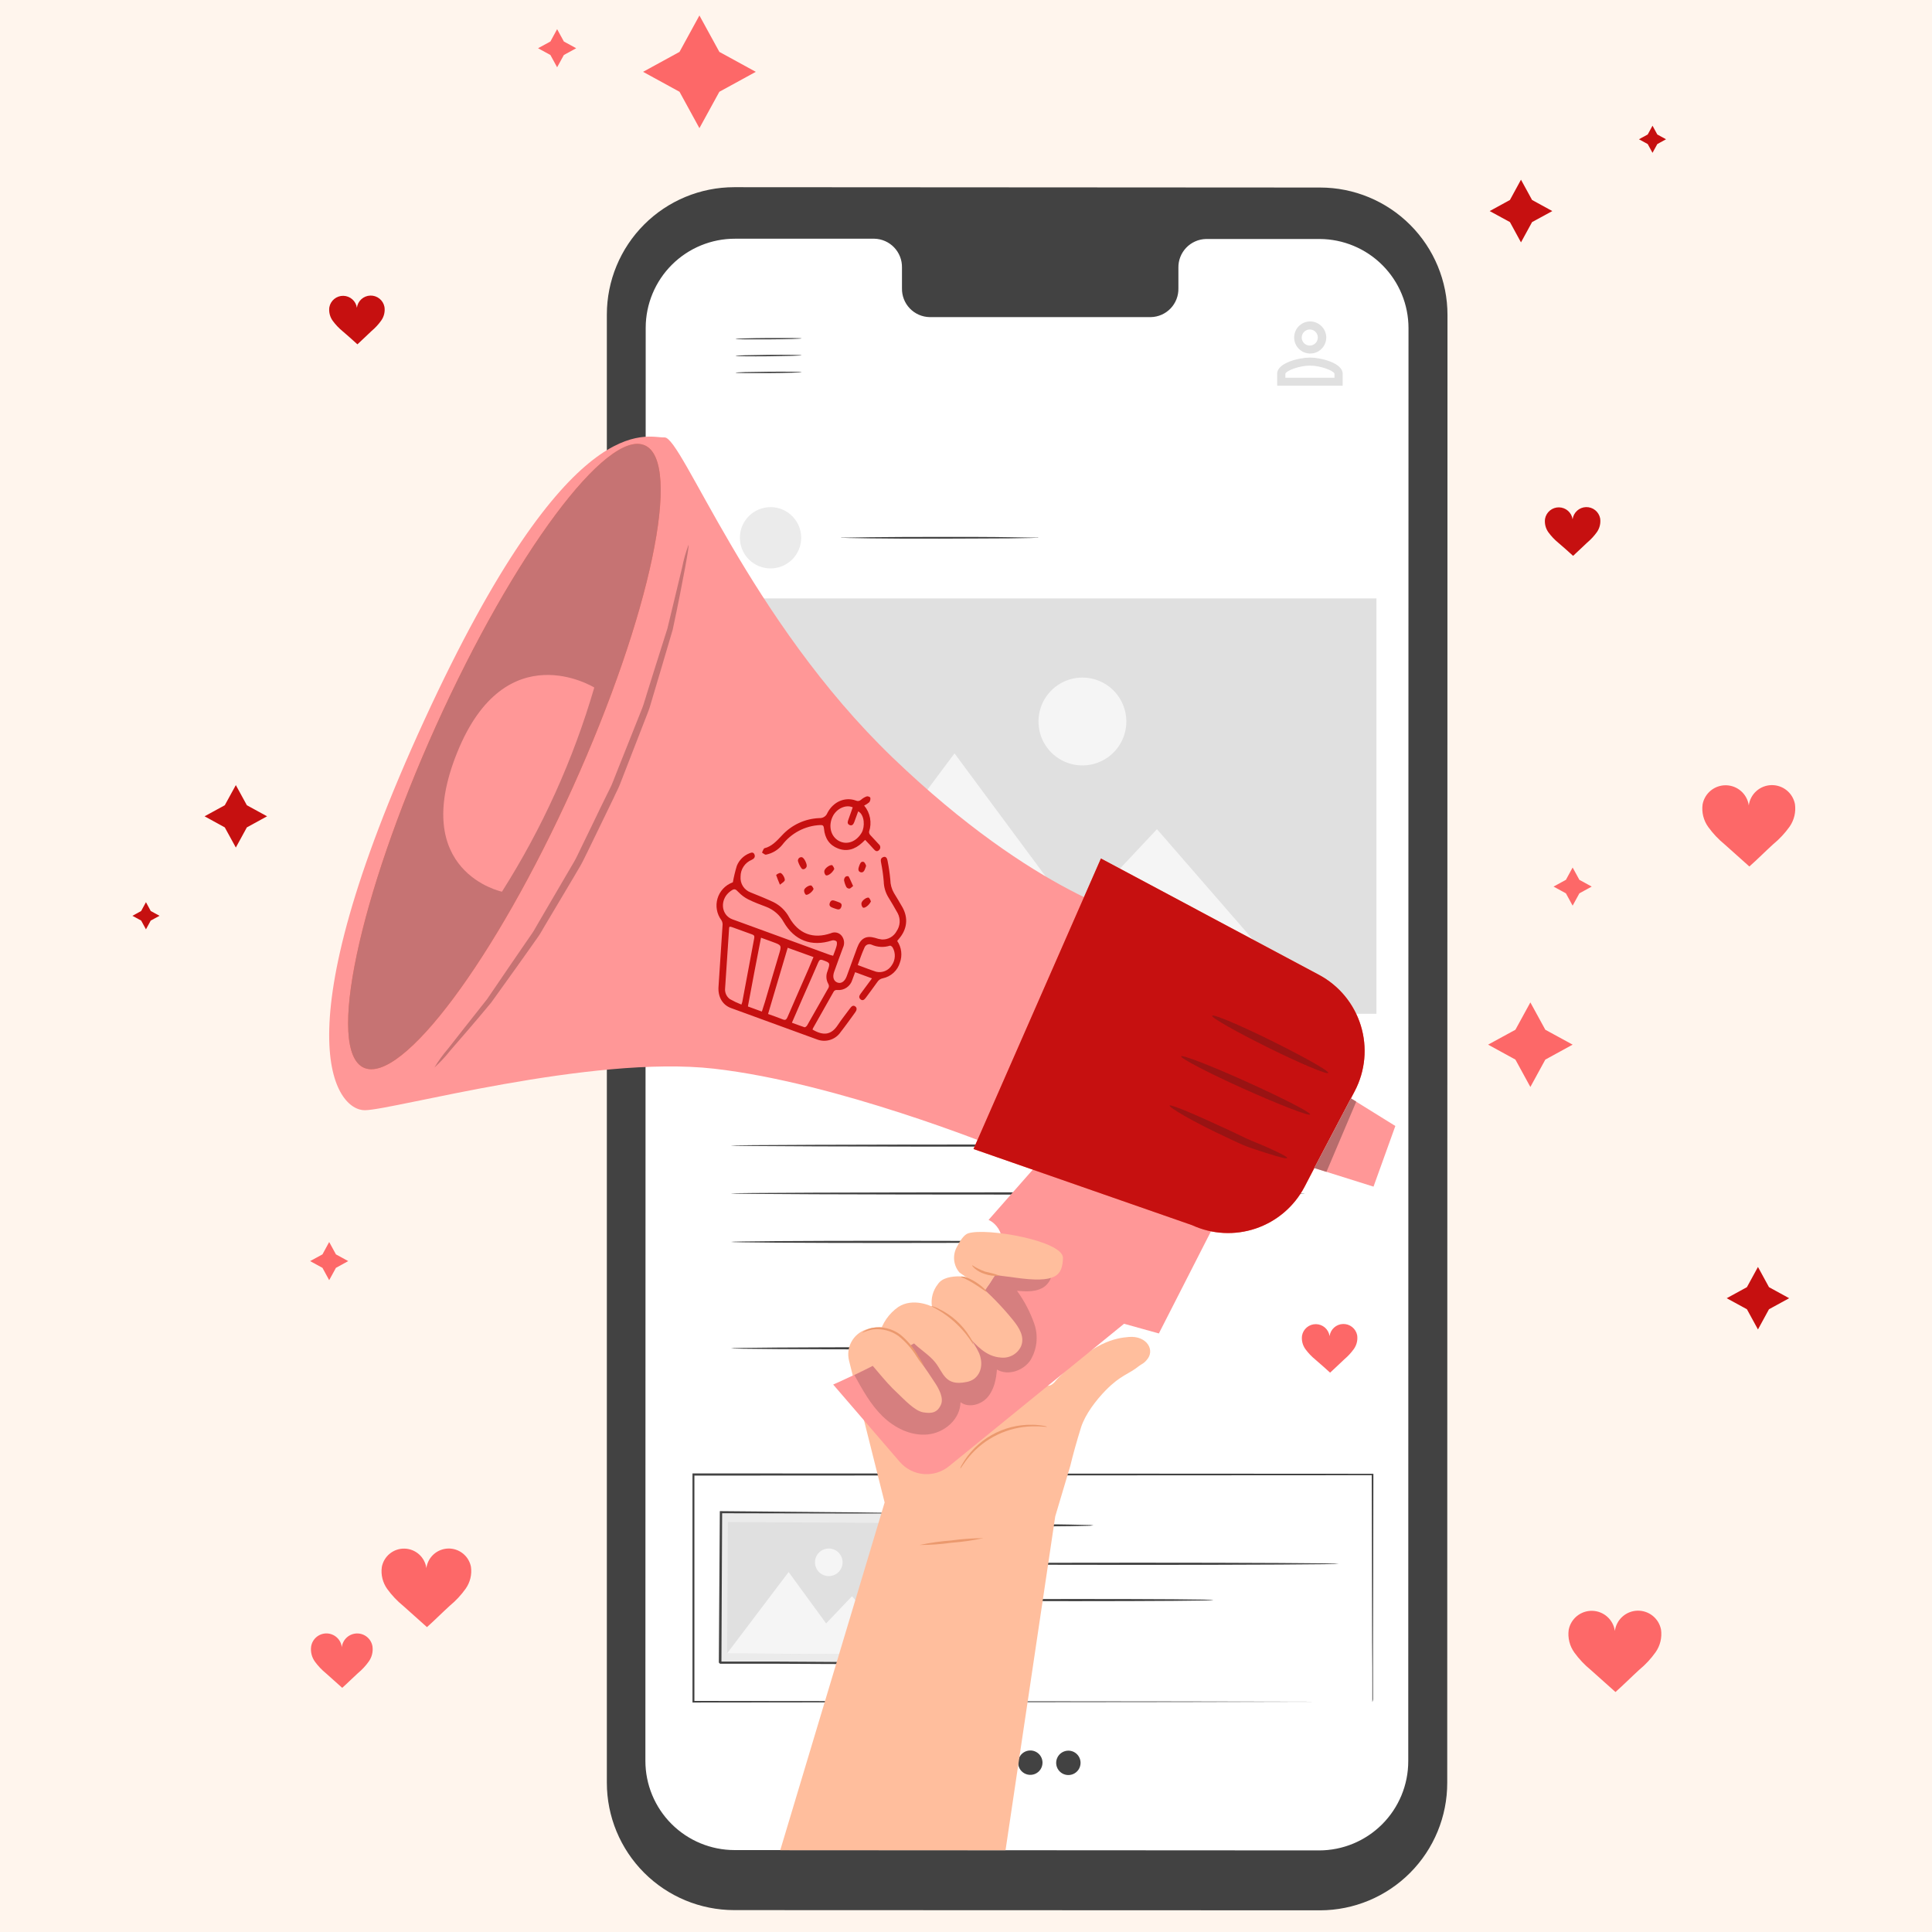 <svg width="624" height="624" viewBox="0 0 624 624" fill="none" xmlns="http://www.w3.org/2000/svg">
<path d="M624 0H0V624H624V0Z" fill="#FFF5ED"/>
<path d="M225.9 5L232.34 16.76L244.11 23.2L232.34 29.64L225.9 41.39L219.47 29.64L207.7 23.2L219.47 16.76L225.9 5Z" fill="#FD6868"/>
<path d="M494.28 323.76L499.11 332.59L507.93 337.4L499.11 342.23L494.28 351.07L489.45 342.23L480.63 337.4L489.45 332.59L494.28 323.76Z" fill="#FD6868"/>
<path d="M507.93 280.19L510.11 284.17L514.09 286.35L510.11 288.53L507.93 292.51L505.76 288.53L501.77 286.35L505.76 284.17L507.93 280.19Z" fill="#FD6868"/>
<path d="M179.94 9.42L182.12 13.41L186.1 15.58L182.12 17.76L179.94 21.73L177.77 17.76L173.78 15.58L177.77 13.41L179.94 9.42Z" fill="#FD6868"/>
<path d="M106.32 401.15L108.5 405.14L112.47 407.31L108.5 409.49L106.32 413.47L104.15 409.49L100.16 407.31L104.15 405.14L106.32 401.15Z" fill="#FD6868"/>
<path d="M536.48 526.32C536.135 524.563 535.178 522.985 533.779 521.868C532.379 520.75 530.629 520.166 528.839 520.219C527.049 520.272 525.336 520.958 524.005 522.156C522.673 523.354 521.811 524.985 521.57 526.76C521.319 524.988 520.447 523.363 519.11 522.174C517.773 520.984 516.057 520.308 514.268 520.264C512.479 520.221 510.732 520.814 509.339 521.938C507.946 523.061 506.997 524.642 506.66 526.4C506.304 528.999 506.963 531.634 508.5 533.76C510.025 535.857 511.813 537.749 513.82 539.39C516.57 541.82 519.05 544.08 521.77 546.49C524.51 544.05 526.77 541.76 529.43 539.32C531.437 537.669 533.216 535.759 534.72 533.64C536.219 531.514 536.848 528.895 536.48 526.32Z" fill="#FD6868"/>
<path d="M579.73 259.68C579.385 257.923 578.428 256.345 577.029 255.228C575.629 254.11 573.879 253.526 572.089 253.579C570.299 253.632 568.586 254.318 567.254 255.516C565.923 256.714 565.061 258.346 564.82 260.12C564.567 258.348 563.694 256.724 562.356 255.536C561.018 254.347 559.302 253.672 557.513 253.63C555.724 253.588 553.978 254.182 552.586 255.306C551.194 256.431 550.246 258.012 549.91 259.77C549.55 262.369 550.209 265.006 551.75 267.13C553.272 269.23 555.06 271.122 557.07 272.76C559.81 275.18 562.3 277.45 565.01 279.86C567.76 277.42 570.01 275.13 572.68 272.69C574.696 271.036 576.485 269.123 578 267C579.486 264.869 580.105 262.251 579.73 259.68Z" fill="#FD6868"/>
<path d="M120.3 531.74C120.098 530.55 119.474 529.474 118.541 528.709C117.608 527.944 116.43 527.542 115.224 527.577C114.018 527.613 112.865 528.083 111.979 528.901C111.092 529.719 110.531 530.831 110.4 532.03C110.269 530.825 109.706 529.709 108.813 528.888C107.921 528.068 106.762 527.599 105.55 527.57C104.338 527.54 103.157 527.952 102.226 528.729C101.296 529.505 100.678 530.593 100.49 531.79C100.255 533.521 100.696 535.275 101.72 536.69C102.732 538.079 103.919 539.333 105.25 540.42C107.07 542.03 108.72 543.54 110.53 545.14C112.35 543.52 113.83 542 115.62 540.38C116.951 539.28 118.131 538.009 119.13 536.6C120.126 535.189 120.544 533.45 120.3 531.74Z" fill="#FD6868"/>
<path d="M152.11 506.05C151.779 504.351 150.856 502.826 149.504 501.745C148.153 500.664 146.462 500.098 144.732 500.148C143.002 500.199 141.346 500.862 140.06 502.02C138.774 503.178 137.941 504.755 137.71 506.47C137.475 504.754 136.636 503.178 135.344 502.024C134.052 500.87 132.392 500.213 130.66 500.172C128.928 500.132 127.238 500.709 125.893 501.8C124.548 502.892 123.636 504.427 123.32 506.13C122.973 508.64 123.607 511.186 125.09 513.24C126.56 515.266 128.288 517.091 130.23 518.67C132.88 521.01 135.28 523.2 137.9 525.53C140.55 523.17 142.7 520.96 145.3 518.6C147.233 517.005 148.948 515.163 150.4 513.12C151.849 511.067 152.461 508.538 152.11 506.05Z" fill="#FD6868"/>
<path d="M426.24 617L237.1 616.93C226.195 616.917 215.741 612.575 208.035 604.86C200.329 597.144 196 586.685 196 575.78V101.61C196 90.696 200.335 80.23 208.053 72.513C215.77 64.795 226.236 60.46 237.15 60.46H237.23L426.36 60.57C437.274 60.57 447.74 64.905 455.457 72.623C463.175 80.34 467.51 90.806 467.51 101.72L467.43 575.78C467.449 586.688 463.135 597.158 455.438 604.887C447.74 612.617 437.288 616.973 426.38 617H426.24Z" fill="#424242"/>
<path d="M426.19 77.19H389.51C387.101 77.248 384.812 78.256 383.143 79.994C381.474 81.733 380.56 84.06 380.6 86.47V93.12C380.628 94.314 380.42 95.501 379.989 96.615C379.558 97.728 378.912 98.746 378.087 99.61C377.262 100.473 376.276 101.166 375.183 101.648C374.091 102.13 372.914 102.393 371.72 102.42H300.22C297.806 102.365 295.512 101.353 293.843 99.607C292.174 97.862 291.267 95.525 291.32 93.11V86.41C291.369 83.997 290.459 81.663 288.792 79.918C287.124 78.174 284.833 77.16 282.42 77.1H237.42C233.638 77.089 229.89 77.824 226.392 79.263C222.894 80.701 219.713 82.815 217.032 85.483C214.351 88.151 212.222 91.321 210.767 94.812C209.311 98.304 208.558 102.048 208.55 105.83V105.9L208.45 568.73C208.45 576.371 211.486 583.699 216.888 589.102C222.291 594.505 229.619 597.54 237.26 597.54L426.03 597.65C433.671 597.65 440.999 594.615 446.402 589.212C451.805 583.809 454.84 576.481 454.84 568.84L454.92 106C454.92 98.373 451.896 91.057 446.51 85.656C441.125 80.256 433.817 77.211 426.19 77.19Z" fill="white"/>
<path d="M258.9 109.3C258.9 109.43 254.12 109.57 248.25 109.61C242.38 109.65 237.59 109.61 237.59 109.48C237.59 109.35 242.35 109.21 248.24 109.17C254.13 109.13 258.9 109.18 258.9 109.3Z" fill="#424242"/>
<path d="M258.9 114.75C258.9 114.87 254.14 115.01 248.25 115.07C242.36 115.13 237.59 115.07 237.59 114.93C237.59 114.79 242.37 114.67 248.25 114.61C254.13 114.55 258.9 114.63 258.9 114.75Z" fill="#424242"/>
<path d="M258.9 120.2C258.9 120.32 254.13 120.47 248.24 120.51C242.35 120.55 237.6 120.51 237.59 120.37C237.58 120.23 242.36 120.11 248.24 120.06C254.12 120.01 258.9 120.07 258.9 120.2Z" fill="#424242"/>
<path d="M353.17 492.67C352.509 492.772 351.84 492.819 351.17 492.81L345.77 492.92C341.21 492.98 334.9 493.03 327.93 493.03C320.96 493.03 314.66 493.03 310.1 492.92L304.7 492.81C304.031 492.819 303.362 492.772 302.7 492.67C303.361 492.558 304.031 492.511 304.7 492.53L310.1 492.41C314.66 492.41 320.97 492.31 327.93 492.31C334.89 492.31 341.2 492.31 345.77 492.41L351.17 492.53C351.84 492.511 352.51 492.558 353.17 492.67Z" fill="#424242"/>
<path d="M432.41 505.07C432.41 505.27 403.41 505.43 367.56 505.43C331.71 505.43 302.71 505.27 302.71 505.07C302.71 504.87 331.71 504.71 367.56 504.71C403.41 504.71 432.41 504.88 432.41 505.07Z" fill="#424242"/>
<path d="M391.88 516.8C391.88 517 371.88 517.15 347.3 517.15C322.72 517.15 302.71 517 302.71 516.8C302.71 516.6 322.71 516.44 347.3 516.44C371.89 516.44 391.88 516.55 391.88 516.8Z" fill="#424242"/>
<path d="M327.67 538L326.3 537.37C325.483 537.75 324.553 537.811 323.693 537.541C322.833 537.272 322.105 536.691 321.65 535.913C321.196 535.135 321.048 534.215 321.235 533.333C321.423 532.452 321.932 531.672 322.664 531.146C323.396 530.621 324.298 530.387 325.193 530.491C326.088 530.595 326.913 531.029 327.505 531.708C328.097 532.387 328.414 533.263 328.395 534.164C328.376 535.065 328.021 535.927 327.4 536.58L327.67 538ZM324.36 530.29C323.416 530.347 322.53 530.765 321.885 531.457C321.24 532.149 320.885 533.062 320.894 534.008C320.903 534.954 321.275 535.861 321.933 536.54C322.591 537.22 323.485 537.621 324.43 537.66C325.057 537.618 325.664 537.426 326.2 537.1L327.26 537.56L327.01 536.56C327.336 536.204 327.589 535.788 327.754 535.334C327.919 534.881 327.993 534.399 327.972 533.917C327.95 533.435 327.834 532.962 327.63 532.525C327.425 532.088 327.137 531.695 326.78 531.37C326.103 530.726 325.204 530.368 324.27 530.37L324.36 530.29Z" fill="#263238"/>
<path d="M316 531.42C315.885 530.895 315.589 530.428 315.165 530.099C314.741 529.769 314.215 529.599 313.678 529.616C313.141 529.634 312.628 529.839 312.226 530.196C311.825 530.553 311.561 531.039 311.48 531.57C311.403 531.032 311.136 530.539 310.728 530.179C310.32 529.82 309.798 529.617 309.254 529.608C308.711 529.598 308.181 529.782 307.761 530.127C307.341 530.472 307.057 530.955 306.96 531.49C306.849 532.278 307.05 533.078 307.52 533.72C307.981 534.357 308.526 534.929 309.14 535.42C309.98 536.15 310.73 536.8 311.55 537.56C312.38 536.82 313.06 536.12 313.88 535.38C314.486 534.879 315.024 534.301 315.48 533.66C315.932 533.007 316.118 532.206 316 531.42Z" fill="#FF725E"/>
<path d="M443.24 549.72V544.67C443.24 541.36 443.24 536.44 443.17 530.18C443.17 517.58 443.1 499.24 443.04 476.24L443.28 476.47L223.93 476.59L224.28 476.24V549.72L223.94 549.37L380.94 549.53L426.75 549.62H426.96L381.21 549.72L224.01 549.88H223.66V475.88H224L443.35 476H443.58V476.24C443.58 499.29 443.49 517.69 443.46 530.34V548.47C443.487 548.898 443.412 549.327 443.24 549.72Z" fill="#424242"/>
<path d="M233.018 488.52L232.738 537.109L293.507 537.459L293.787 488.87L233.018 488.52Z" fill="#EBEBEB"/>
<path d="M293.76 488.84H276.81L232.91 488.75L233.24 488.43C233.17 502.9 233.09 519.43 233.01 537C233.08 537.1 232.34 536.33 232.65 536.65H249.18L264.96 536.74L293.41 536.95L293.12 537.25C293.25 522.65 293.38 510.56 293.47 502.05C293.47 497.83 293.57 494.51 293.6 492.19V537.54H293.3L264.85 537.43L249.07 537.35H232.54L232.17 536.97C232.3 519.43 232.39 502.86 232.49 488.4V488.07H232.82L276.82 488.47L289.16 488.64H293.24L293.76 488.84Z" fill="#424242"/>
<path d="M235.09 491.582L234.846 534.052L291.345 534.377L291.589 491.908L235.09 491.582Z" fill="#E0E0E0"/>
<path d="M234.82 534.03L254.71 507.74L266.83 524.33L275.18 515.55L291.32 534.36L234.82 534.03Z" fill="#F5F5F5"/>
<path d="M272.14 504.62C272.136 505.502 271.871 506.363 271.377 507.094C270.884 507.826 270.185 508.394 269.368 508.728C268.552 509.062 267.655 509.146 266.79 508.97C265.926 508.794 265.133 508.366 264.512 507.739C263.891 507.113 263.47 506.316 263.302 505.45C263.134 504.584 263.226 503.688 263.567 502.875C263.909 502.061 264.483 501.367 265.219 500.88C265.955 500.394 266.818 500.136 267.7 500.14C268.284 500.141 268.862 500.258 269.401 500.483C269.94 500.708 270.429 501.037 270.84 501.451C271.252 501.865 271.578 502.357 271.799 502.897C272.02 503.437 272.133 504.016 272.13 504.6L272.14 504.62Z" fill="#F5F5F5"/>
<path d="M335.46 173.69C335.242 173.73 335.018 173.73 334.8 173.69L332.95 173.76L326.09 173.88C320.32 173.88 312.38 173.98 303.51 173.98C294.64 173.98 286.71 173.98 280.94 173.88L274.08 173.76L272.21 173.69C271.998 173.73 271.781 173.73 271.57 173.69C271.78 173.642 271.994 173.618 272.21 173.62H274.08L280.94 173.51C286.71 173.45 294.65 173.4 303.51 173.4C312.37 173.4 320.32 173.4 326.09 173.51L332.95 173.62H334.8C335.022 173.618 335.243 173.641 335.46 173.69Z" fill="#424242"/>
<path d="M296.234 425.785L288.279 430.961L288.568 431.405L296.523 426.23L296.234 425.785Z" fill="#263238"/>
<path d="M438.34 431.25C438.13 430.202 437.555 429.263 436.717 428.599C435.88 427.935 434.835 427.589 433.767 427.623C432.699 427.656 431.677 428.067 430.883 428.783C430.089 429.498 429.574 430.471 429.43 431.53C429.275 430.472 428.749 429.503 427.945 428.797C427.142 428.091 426.113 427.693 425.044 427.675C423.974 427.657 422.933 428.02 422.106 428.698C421.279 429.377 420.721 430.328 420.53 431.38C420.321 432.932 420.719 434.504 421.64 435.77C422.562 437.02 423.637 438.149 424.84 439.13C426.47 440.51 427.97 441.88 429.6 443.34C431.19 441.89 432.6 440.52 434.17 439.05C435.353 438.051 436.408 436.909 437.31 435.65C438.2 434.368 438.569 432.794 438.34 431.25Z" fill="#FD6868"/>
<path d="M516.82 167.43C516.615 166.378 516.042 165.434 515.204 164.766C514.366 164.099 513.317 163.751 512.246 163.786C511.175 163.821 510.152 164.236 509.359 164.957C508.566 165.678 508.056 166.657 507.92 167.72C507.765 166.662 507.238 165.693 506.435 164.987C505.631 164.281 504.603 163.883 503.534 163.865C502.464 163.847 501.423 164.21 500.596 164.888C499.769 165.567 499.211 166.518 499.02 167.57C498.812 169.122 499.209 170.694 500.13 171.96C501.051 173.207 502.122 174.336 503.32 175.32C504.96 176.69 506.45 178.06 508.08 179.53C509.67 178.07 511.08 176.7 512.65 175.23C513.838 174.236 514.893 173.093 515.79 171.83C516.68 170.548 517.048 168.974 516.82 167.43Z" fill="#C61010"/>
<path d="M124.17 99.11C123.965 98.058 123.392 97.114 122.554 96.446C121.716 95.778 120.668 95.431 119.597 95.466C118.526 95.501 117.502 95.916 116.709 96.637C115.917 97.358 115.406 98.337 115.27 99.4C115.115 98.342 114.589 97.373 113.785 96.667C112.982 95.961 111.953 95.563 110.884 95.545C109.814 95.527 108.773 95.89 107.946 96.568C107.12 97.247 106.561 98.198 106.37 99.25C106.161 100.799 106.558 102.368 107.48 103.63C108.401 104.883 109.476 106.015 110.68 107C112.31 108.37 113.8 109.74 115.44 111.21C117.03 109.75 118.44 108.38 120 106.91C121.188 105.916 122.243 104.773 123.14 103.51C124.044 102.234 124.413 100.655 124.17 99.11Z" fill="#C61010"/>
<path d="M248.87 183.59C254.338 183.59 258.77 179.158 258.77 173.69C258.77 168.222 254.338 163.79 248.87 163.79C243.403 163.79 238.97 168.222 238.97 173.69C238.97 179.158 243.403 183.59 248.87 183.59Z" fill="#EBEBEB"/>
<path d="M421.49 385.46C421.49 385.66 379.99 385.83 328.79 385.83C277.59 385.83 236.08 385.66 236.08 385.46C236.08 385.26 277.59 385.1 328.79 385.1C379.99 385.1 421.49 385.26 421.49 385.46Z" fill="#424242"/>
<path d="M421.49 370C421.49 370.2 379.99 370.36 328.79 370.36C277.59 370.36 236.08 370.2 236.08 370C236.08 369.8 277.59 369.65 328.79 369.65C379.99 369.65 421.49 369.83 421.49 370Z" fill="#424242"/>
<path d="M337 401.11C337 401.3 314.41 401.46 286.55 401.46C258.69 401.46 236.08 401.3 236.08 401.11C236.08 400.92 258.67 400.75 286.55 400.75C314.43 400.75 337 400.92 337 401.11Z" fill="#424242"/>
<path d="M337 435.48C337 435.67 314.41 435.83 286.55 435.83C258.69 435.83 236.08 435.67 236.08 435.48C236.08 435.29 258.67 435.12 286.55 435.12C314.43 435.12 337 435.28 337 435.48Z" fill="#424242"/>
<path d="M324.56 569.32C324.56 570.114 324.323 570.89 323.881 571.549C323.438 572.209 322.809 572.721 322.074 573.022C321.339 573.322 320.531 573.397 319.754 573.237C318.976 573.077 318.263 572.689 317.707 572.123C317.15 571.556 316.775 570.837 316.629 570.057C316.482 569.276 316.572 568.47 316.885 567.74C317.199 567.01 317.722 566.391 318.389 565.96C319.056 565.529 319.836 565.306 320.63 565.32C321.679 565.338 322.678 565.768 323.413 566.516C324.148 567.264 324.56 568.271 324.56 569.32Z" fill="#263238"/>
<path d="M336.71 569.37C336.698 570.147 336.457 570.904 336.016 571.544C335.575 572.185 334.954 572.68 334.232 572.969C333.51 573.257 332.719 573.326 331.958 573.165C331.197 573.005 330.501 572.623 329.957 572.068C329.412 571.512 329.045 570.808 328.9 570.044C328.755 569.281 328.839 568.491 329.142 567.775C329.445 567.059 329.953 566.448 330.602 566.02C331.251 565.592 332.013 565.366 332.79 565.37C333.311 565.373 333.826 565.478 334.306 565.681C334.785 565.884 335.22 566.18 335.585 566.552C335.949 566.924 336.236 567.365 336.429 567.848C336.623 568.332 336.718 568.849 336.71 569.37Z" fill="#424242"/>
<path d="M349 569.43C348.988 570.207 348.747 570.964 348.306 571.604C347.865 572.245 347.244 572.74 346.522 573.029C345.8 573.317 345.009 573.386 344.248 573.225C343.487 573.065 342.791 572.683 342.247 572.128C341.702 571.572 341.335 570.868 341.19 570.104C341.045 569.341 341.129 568.551 341.432 567.835C341.735 567.119 342.243 566.508 342.892 566.08C343.541 565.652 344.303 565.426 345.08 565.43C345.601 565.433 346.116 565.538 346.596 565.741C347.075 565.944 347.51 566.24 347.875 566.612C348.239 566.984 348.526 567.425 348.72 567.908C348.913 568.392 349.008 568.909 349 569.43Z" fill="#424242"/>
<path d="M444.56 193.28H225.18V327.43H444.56V193.28Z" fill="#E0E0E0"/>
<path d="M245.44 327.47L308.29 243.33L347.27 295.95L373.68 267.81L425.49 327.42L245.44 327.47Z" fill="#F5F5F5"/>
<path d="M363.79 233C363.796 235.807 362.969 238.553 361.414 240.891C359.859 243.228 357.645 245.051 355.054 246.13C352.462 247.209 349.608 247.495 346.854 246.952C344.1 246.408 341.568 245.06 339.58 243.078C337.593 241.096 336.237 238.568 335.686 235.816C335.135 233.063 335.413 230.209 336.485 227.614C337.556 225.019 339.373 222.8 341.706 221.238C344.039 219.677 346.783 218.842 349.59 218.84C353.35 218.837 356.957 220.327 359.62 222.982C362.282 225.637 363.782 229.24 363.79 233Z" fill="#F5F5F5"/>
<path d="M340.82 489.77L345.68 473.46C346.53 469.93 347.68 465.76 349.16 461C350.54 456.72 354.02 452.22 357.16 449C362.11 444 364.47 443.94 367.79 441.26C368.1 441.07 368.44 440.78 368.73 440.63C369.356 440.286 369.907 439.821 370.35 439.26C373.21 436.16 370.45 431.35 364.63 431.81C360.25 432.16 353.09 433.4 341.46 445.41C341.31 445.6 341.16 445.75 341.02 445.93C334.91 453.87 329.18 431.21 328.14 422.77C327.78 420.458 326.518 418.383 324.63 417.001C322.742 415.62 320.382 415.044 318.07 415.4C317.428 415.505 316.798 415.676 316.19 415.91L287.85 429.16C285.146 428.381 282.265 428.479 279.62 429.44C277.636 430.135 275.983 431.545 274.985 433.395C273.986 435.244 273.713 437.4 274.22 439.44L285.72 485.27L252 597.59H324.77L340.82 489.77Z" fill="#FFBE9D"/>
<path d="M396.79 386.59L374.29 430.68L363.05 427.55L306.53 473.55C304.223 475.436 301.271 476.347 298.302 476.091C295.333 475.836 292.581 474.433 290.63 472.18L269.1 447.18C269.1 447.18 312.51 428.48 320.54 413.01C328.57 397.54 319.29 394.01 319.29 394.01L339.71 370.8L396.79 386.59Z" fill="#FF9797"/>
<path d="M367.61 296.56C367.61 296.56 334.69 289.27 288.34 244.72C241.99 200.17 220.24 141 214.63 141.28C209.02 141.56 184.19 130.07 137.09 232.52C89.99 334.97 108.54 358.72 117.88 358.58C127.22 358.44 190.88 340.66 230.64 345.17C270.4 349.68 321.48 370.41 321.48 370.41L367.61 296.56Z" fill="#FF9797"/>
<path d="M437.56 352.4L426.32 373.76L421.32 383.36C417.996 389.674 412.376 394.473 405.62 396.769C398.863 399.065 391.483 398.682 385 395.7L314.43 371.11L355.58 277.28L426 314.85C432.491 318.318 437.349 324.21 439.514 331.244C441.68 338.278 440.977 345.882 437.56 352.4Z" fill="#FF725E"/>
<path d="M437.56 352.4L426.32 373.76L421.32 383.36C417.996 389.674 412.376 394.473 405.62 396.769C398.863 399.065 391.483 398.682 385 395.7L314.43 371.11L355.58 277.28L426 314.85C432.491 318.318 437.349 324.21 439.514 331.244C441.68 338.278 440.977 345.882 437.56 352.4Z" fill="#C61010"/>
<path d="M140.84 234.39C115.78 289.89 105.34 339.39 117.52 344.85C129.7 350.31 159.92 309.85 184.99 254.32C210.06 198.79 220.49 149.37 208.3 143.86C196.11 138.35 165.91 178.89 140.84 234.39Z" fill="#FF725E"/>
<path d="M140.84 234.39C115.78 289.89 105.34 339.39 117.52 344.85C129.7 350.31 159.92 309.85 184.99 254.32C210.06 198.79 220.49 149.37 208.3 143.86C196.11 138.35 165.91 178.89 140.84 234.39Z" fill="#C67373"/>
<path d="M443.62 383.26L424.49 377.25L436.32 354.76L450.67 363.67L443.62 383.26Z" fill="#FF9797"/>
<path d="M436.32 354.76L424.49 377.25L428.42 378.49L438.04 355.81L436.32 354.76Z" fill="#B76C6C"/>
<path d="M423.13 359.94C422.85 360.56 413.31 356.86 401.81 351.71C390.31 346.56 381.24 341.79 381.5 341.18C381.76 340.57 391.32 344.28 402.83 349.48C414.34 354.68 423.42 359.33 423.13 359.94Z" fill="#991313"/>
<path d="M429 346.54C428.69 347.14 420.05 343.54 409.7 338.41C399.35 333.28 391.19 328.68 391.49 328.06C391.79 327.44 400.42 331.06 410.78 336.2C421.14 341.34 429.33 345.92 429 346.54Z" fill="#991313"/>
<path d="M415.72 374C415.62 374.33 413.35 373.81 409.72 372.63C407.9 372.07 405.72 371.36 403.38 370.55C401.04 369.74 398.58 368.45 395.96 367.25C385.49 362.4 377.49 357.65 377.75 357.08C378.01 356.51 386.62 360.22 396.96 365.03C399.57 366.21 401.96 367.5 404.26 368.45C406.56 369.4 408.58 370.23 410.26 371C413.73 372.58 415.82 373.67 415.72 374Z" fill="#991313"/>
<path d="M191.94 222.06C191.94 222.06 163.33 204.31 147.68 243C132.03 281.69 162.12 288 162.12 288C175.114 267.533 185.153 245.334 191.94 222.06Z" fill="#FF9797"/>
<path d="M222.38 176C222.56 176 222.14 178.66 221.27 183.39C220.4 188.12 219.07 194.97 217.27 203.39L213.27 216.93C212.54 219.35 211.8 221.86 211.03 224.46L209.86 228.4C209.44 229.77 208.86 231.02 208.38 232.35L201.91 249C201.35 250.45 200.77 251.91 200.21 253.37C199.65 254.83 198.84 256.24 198.21 257.7L193.96 266.47L189.7 275.24C188.97 276.61 188.32 278.15 187.54 279.49C186.76 280.83 185.94 282.24 185.16 283.54L176 298.94C175.26 300.15 174.63 301.4 173.81 302.55L171.44 305.91L166.88 312.33L158.65 323.81C153.17 330.44 148.58 335.66 145.43 339.3C143.879 341.269 142.166 343.106 140.31 344.79C141.6 342.647 143.068 340.616 144.7 338.72C147.7 334.84 152.04 329.41 157.31 322.72L165.2 311.15L169.61 304.72C170.38 303.62 171.15 302.5 171.93 301.36C172.71 300.22 173.3 298.97 174.06 297.75L183.06 282.36L185.4 278.36C186.21 276.99 186.78 275.62 187.53 274.13L191.76 265.42C193.13 262.48 194.59 259.58 195.99 256.71C196.65 255.34 197.45 253.89 197.99 252.43L199.7 248.1L206.26 231.64C206.77 230.27 207.34 229.05 207.78 227.73C208.22 226.41 208.59 225.12 208.99 223.83L211.32 216.39L215.56 203L220.32 183.25C220.801 180.78 221.49 178.354 222.38 176Z" fill="#C67373"/>
<g opacity="0.4">
<path opacity="0.4" d="M275.93 444.1C278.55 448.84 281.21 453.7 285.07 457.44C288.93 461.18 294.19 463.85 299.67 463.3C305.15 462.75 310.17 458.3 310.22 452.88C312.8 454.81 316.77 453.77 318.91 451.34C321.05 448.91 321.74 445.55 321.99 442.34C325.5 444.41 330.39 442.78 332.73 439.44C333.809 437.705 334.49 435.752 334.727 433.723C334.964 431.694 334.75 429.637 334.1 427.7C332.769 423.844 330.872 420.207 328.47 416.91C331.21 417.13 334.03 417.32 336.47 416.1C338.91 414.88 340.58 411.67 339.12 409.36C338.154 408.074 336.754 407.182 335.18 406.85C330.94 405.48 327.98 404.46 323.56 404.97C322.56 404.97 325.33 416.6 297.66 432.49C281.22 441.87 275.93 444.1 275.93 444.1Z" fill="black"/>
</g>
<path d="M338.23 460.83C338.23 460.95 336.38 460.6 333.39 460.68C329.505 460.774 325.683 461.692 322.179 463.373C318.674 465.054 315.566 467.459 313.06 470.43C311.13 472.71 310.32 474.37 310.14 474.3C310.252 473.871 310.431 473.463 310.67 473.09C312.943 469.091 316.254 465.779 320.253 463.505C324.252 461.231 328.791 460.079 333.39 460.17C334.587 460.18 335.781 460.29 336.96 460.5C337.399 460.539 337.828 460.651 338.23 460.83Z" fill="#EB996E"/>
<path d="M277.73 436.68C282.18 440.96 285.23 445.68 289.91 449.99C292.03 451.99 295.39 455.66 298.14 456.15C300.89 456.64 302.8 456.28 303.93 453.62C304.85 451.46 303.2 448.51 302.07 446.76C299.07 442.08 296.24 438.43 294.02 434.76C293.02 433.06 294.32 432.7 294.82 433.49C296.96 435.72 300.17 437.61 302.09 440.06C304.72 443.37 305.19 447.77 312.09 446.37C313.013 446.224 313.89 445.865 314.65 445.32C317.24 443.32 317.39 439.83 316.26 437.09C315.292 434.97 313.996 433.016 312.42 431.3C315.36 434.61 318.55 438.16 323.22 438.46C324.537 438.62 325.872 438.367 327.038 437.734C328.205 437.102 329.146 436.121 329.73 434.93C331.11 431.81 329.14 428.78 327.16 426.33C323.636 421.977 319.716 417.96 315.45 414.33C313.859 412.997 311.856 412.255 309.78 412.23C307.36 412.23 304.29 412.67 302.92 414.76C302.117 415.769 301.532 416.933 301.202 418.179C300.871 419.425 300.802 420.726 301 422C301 422 295 418.94 290.11 422.14C287.121 424.24 284.971 427.328 284.04 430.86L277.73 436.68Z" fill="#FFBE9D"/>
<path d="M309.89 411C308.927 409.878 308.33 408.489 308.178 407.018C308.026 405.547 308.327 404.065 309.04 402.77C310.04 400.77 311.36 398.77 312.68 398.35C318.42 396.42 343.55 400.76 343.32 406.35C343.09 411.94 341.25 414.58 327.63 412.62C325.23 412.28 321.47 411.81 321.47 411.81L318.18 416.75L309.89 411Z" fill="#FFBE9D"/>
<path d="M314.39 434.34C311.092 428.903 306.283 424.542 300.55 421.79C301.486 421.94 302.387 422.258 303.21 422.73C307.339 424.706 310.811 427.831 313.21 431.73C313.765 432.517 314.166 433.403 314.39 434.34Z" fill="#EB996E"/>
<path d="M318.62 417.21C318.49 417.32 316.83 415.98 314.57 414.59C313.621 413.992 312.64 413.448 311.63 412.96C310.85 412.6 310.33 412.51 310.35 412.4C310.37 412.29 310.94 412.23 311.8 412.49C312.93 412.847 314.006 413.355 315 414C317.27 415.4 318.8 417.06 318.62 417.21Z" fill="#EB996E"/>
<path d="M322.84 412C321.206 412.189 319.55 412.001 318 411.45C316.866 411.1 315.812 410.529 314.9 409.77C314.21 409.18 313.9 408.7 313.99 408.64C315.313 409.492 316.729 410.189 318.21 410.72C319.78 411.041 321.327 411.469 322.84 412Z" fill="#EB996E"/>
<path d="M298.43 441.24C297.56 440.324 296.789 439.319 296.13 438.24C294.57 435.703 292.592 433.448 290.28 431.57C287.883 429.816 284.911 429.034 281.96 429.38C280.753 429.595 279.58 429.968 278.47 430.49C278.706 430.239 278.979 430.027 279.28 429.86C280.076 429.365 280.958 429.026 281.88 428.86C283.416 428.612 284.986 428.671 286.498 429.035C288.011 429.399 289.436 430.06 290.69 430.98C293.083 432.91 295.076 435.288 296.56 437.98C297.274 439.012 297.899 440.103 298.43 441.24Z" fill="#EB996E"/>
<path d="M317.64 496.8C314.257 497.52 310.829 498.011 307.38 498.27C303.941 498.754 300.473 498.998 297 499C300.386 498.279 303.817 497.791 307.27 497.54C310.706 497.058 314.171 496.81 317.64 496.8Z" fill="#EB996E"/>
<path d="M533.73 40.6L535.28 43.44L538.1 44.98L535.28 46.53L533.73 49.36L532.18 46.53L529.35 44.98L532.18 43.44L533.73 40.6Z" fill="#C61010"/>
<path d="M47.14 291.39L48.69 294.24L51.53 295.79L48.69 297.32L47.14 300.16L45.59 297.32L42.77 295.79L45.59 294.24L47.14 291.39Z" fill="#C61010"/>
<path d="M491.25 58.04L494.83 64.59L501.37 68.17L494.83 71.73L491.25 78.28L487.68 71.73L481.14 68.17L487.68 64.59L491.25 58.04Z" fill="#C61010"/>
<path d="M76.17 253.57L79.73 260.08L86.26 263.65L79.73 267.23L76.17 273.74L72.6 267.23L66.07 263.65L72.6 260.08L76.17 253.57Z" fill="#C61010"/>
<path d="M567.79 409.2L571.35 415.73L577.87 419.3L571.35 422.86L567.79 429.39L564.22 422.86L557.69 419.3L564.22 415.73L567.79 409.2Z" fill="#C61010"/>
<path d="M423.08 106.41C423.592 106.42 424.09 106.581 424.512 106.873C424.933 107.165 425.258 107.575 425.447 108.051C425.636 108.528 425.68 109.05 425.573 109.551C425.466 110.052 425.214 110.511 424.847 110.869C424.481 111.227 424.017 111.469 423.513 111.564C423.009 111.659 422.489 111.604 422.017 111.404C421.545 111.204 421.142 110.87 420.86 110.442C420.578 110.014 420.428 109.512 420.43 109C420.441 108.306 420.725 107.644 421.221 107.159C421.718 106.674 422.386 106.405 423.08 106.41ZM423.08 118.09C426.65 118.09 430.74 119.76 431.01 120.68V122H415.15V120.7C415.41 119.76 419.51 118.09 423.08 118.09ZM423.08 103.81C422.058 103.828 421.063 104.147 420.222 104.728C419.38 105.309 418.729 106.126 418.35 107.075C417.971 108.025 417.881 109.066 418.091 110.067C418.301 111.067 418.803 111.984 419.532 112.7C420.261 113.417 421.186 113.903 422.19 114.096C423.194 114.289 424.233 114.181 425.176 113.786C426.119 113.39 426.925 112.725 427.491 111.874C428.058 111.022 428.36 110.023 428.36 109C428.347 107.612 427.783 106.286 426.793 105.313C425.804 104.34 424.468 103.799 423.08 103.81ZM423.08 115.49C419.55 115.49 412.5 117.23 412.5 120.68V124.58H433.65V120.68C433.65 117.23 426.61 115.49 423.08 115.49Z" fill="#E0E0E0"/>
<path d="M281.63 316L276.19 314C275.87 314.86 275.59 315.67 275.28 316.47C274.976 317.488 274.331 318.371 273.454 318.97C272.576 319.569 271.519 319.848 270.46 319.76C270.2 319.703 269.927 319.74 269.691 319.864C269.455 319.989 269.27 320.193 269.17 320.44C266.99 324.33 264.78 328.21 262.59 332.09C262.524 332.232 262.47 332.379 262.43 332.53C265.94 334.61 268.48 334.29 270.59 331.08C271.81 329.22 273.22 327.5 274.52 325.71C275 325.05 275.52 324.53 276.24 325.06C276.96 325.59 276.65 326.41 276.15 327.06C274.62 329.15 273.15 331.25 271.54 333.3C270.755 334.474 269.604 335.357 268.266 335.811C266.928 336.264 265.478 336.264 264.14 335.81C254.807 332.41 245.45 328.997 236.07 325.57C233.34 324.57 231.82 321.93 232.07 318.63C232.5 312 232.96 305.36 233.38 298.73C233.418 298.196 233.285 297.664 233 297.21C232.261 296.222 231.761 295.075 231.543 293.86C231.324 292.645 231.391 291.395 231.74 290.211C232.088 289.027 232.708 287.94 233.55 287.037C234.392 286.134 235.433 285.44 236.59 285.01L236.7 284.96C237.02 283.166 237.448 281.393 237.98 279.65C238.349 278.726 238.905 277.888 239.612 277.187C240.319 276.487 241.163 275.94 242.09 275.58C242.76 275.28 243.4 275.21 243.7 276.03C244 276.85 243.5 277.38 242.77 277.72C241.705 278.16 240.795 278.908 240.157 279.868C239.519 280.829 239.183 281.957 239.19 283.11C239.094 284.203 239.36 285.298 239.947 286.225C240.535 287.152 241.411 287.86 242.44 288.24C244.91 289.24 247.44 290.24 249.83 291.37C252.014 292.462 253.801 294.21 254.94 296.37C257.94 301.61 262.63 303.37 268.32 301.43C268.905 301.152 269.565 301.077 270.197 301.216C270.829 301.356 271.397 301.702 271.81 302.2C272.245 302.736 272.519 303.384 272.6 304.069C272.681 304.754 272.567 305.447 272.27 306.07C271.27 308.67 270.36 311.29 269.41 313.9C268.82 315.54 269.24 316.9 270.46 317.34C271.68 317.78 272.81 317.05 273.46 315.34C274.59 312.26 275.7 309.18 276.84 306.11C277.98 303.04 279.74 302.11 282.54 302.89C283.275 303.152 284.036 303.333 284.81 303.43C285.786 303.484 286.756 303.258 287.607 302.778C288.458 302.297 289.153 301.583 289.61 300.72C290.186 299.87 290.519 298.878 290.572 297.852C290.625 296.826 290.396 295.805 289.91 294.9C288.91 293.08 287.86 291.33 286.79 289.59C285.94 288.101 285.473 286.424 285.43 284.71C285.271 282.746 285.001 280.793 284.62 278.86C284.48 278.06 284.25 277.28 285.18 276.86C286.11 276.44 286.52 277.18 286.66 277.97C287.07 280.019 287.37 282.089 287.56 284.17C287.581 285.644 287.973 287.088 288.7 288.37C289.64 289.87 290.53 291.42 291.43 292.96C293.43 296.49 293.03 300.2 290.19 303.4C290.06 303.55 289.94 303.71 289.78 303.91C290.472 304.924 290.911 306.087 291.063 307.305C291.214 308.522 291.073 309.758 290.65 310.91C290.272 312.173 289.559 313.31 288.587 314.201C287.616 315.091 286.421 315.703 285.13 315.97C284.768 316.036 284.423 316.176 284.118 316.383C283.813 316.59 283.555 316.858 283.36 317.17C282.15 318.89 280.89 320.55 279.65 322.24C279.16 322.92 278.58 323.34 277.92 322.75C277.26 322.16 277.52 321.56 278 320.91C279.16 319.38 280.35 317.72 281.63 316ZM269.07 308.72C269.48 307.59 269.91 306.6 270.19 305.57C270.33 305.07 270.4 304.27 270.14 304.01C269.929 303.855 269.683 303.753 269.424 303.711C269.165 303.669 268.9 303.69 268.65 303.77C262.08 305.88 256.59 303.77 253.12 297.82C251.894 295.585 249.923 293.851 247.55 292.92C245.55 292.15 243.55 291.43 241.68 290.49C240.52 289.906 239.468 289.128 238.57 288.19C237.49 287.07 237.22 286.88 235.9 287.86C235.315 288.291 234.807 288.818 234.4 289.42C232.58 292.3 233.6 295.84 236.57 296.93C247.064 300.77 257.564 304.6 268.07 308.42C268.34 308.49 268.63 308.56 269.07 308.69V308.72ZM248.07 327.5C249.78 328.12 251.33 328.63 252.83 329.25C253.65 329.6 254 329.32 254.37 328.46C256.61 323.25 258.9 318.06 261.17 312.87C261.71 311.63 262.17 310.38 262.74 309.11L254.41 306.11L248.07 327.5ZM239.44 324.5C239.557 324.238 239.654 323.967 239.73 323.69C241.02 316.8 242.29 309.9 243.6 303.01C243.74 302.27 243.5 302.01 242.92 301.8C240.71 301.02 238.52 300.2 236.32 299.41C236.095 299.351 235.863 299.32 235.63 299.32C235.577 299.419 235.533 299.523 235.5 299.63C235.06 306.14 234.61 312.63 234.2 319.14C234.118 319.812 234.216 320.493 234.483 321.115C234.75 321.737 235.177 322.277 235.72 322.68C236.902 323.346 238.129 323.931 239.39 324.43L239.44 324.5ZM241.62 325.09L246.07 326.72C246.41 325.61 246.75 324.6 247.07 323.58C248.55 318.58 249.99 313.58 251.5 308.58C252.5 305.3 252.5 305.32 249.63 304.26L245.79 302.86C244.3 310.36 242.94 317.69 241.57 325L241.62 325.09ZM255.84 330.35C257.25 330.86 258.55 331.35 259.84 331.78C260.04 331.85 260.52 331.48 260.68 331.2C262.94 327.27 265.16 323.31 267.4 319.37C267.59 319.141 267.702 318.858 267.72 318.561C267.738 318.265 267.661 317.97 267.5 317.72C267.162 317.115 266.963 316.441 266.92 315.749C266.877 315.056 266.99 314.363 267.25 313.72C268.19 310.96 268.16 310.99 265.72 310.1C264.94 309.82 264.63 310.03 264.27 310.86C262.67 314.63 260.98 318.36 259.34 322.11C258.17 324.74 257 327.44 255.79 330.28L255.84 330.35ZM277.1 311.72C279.18 312.48 281.1 313.25 283.01 313.86C283.955 314.077 284.945 313.994 285.841 313.623C286.737 313.252 287.495 312.612 288.01 311.79C288.603 310.96 288.946 309.978 289.001 308.96C289.056 307.942 288.82 306.929 288.32 306.04C288.14 305.73 287.66 305.36 287.42 305.44C285.47 306.061 283.359 305.944 281.49 305.11C281.275 305.012 281.042 304.961 280.805 304.959C280.569 304.957 280.335 305.005 280.118 305.099C279.901 305.193 279.707 305.332 279.547 305.506C279.387 305.68 279.266 305.886 279.19 306.11C278.37 307.88 277.76 309.72 277.05 311.65L277.1 311.72Z" fill="#C61010"/>
<path d="M279.1 260.18C280.068 261.331 280.723 262.713 281.002 264.192C281.28 265.67 281.173 267.195 280.69 268.62C280.679 268.817 280.708 269.014 280.775 269.2C280.842 269.385 280.946 269.555 281.08 269.7C281.98 270.7 282.94 271.7 283.86 272.7C284.002 272.816 284.117 272.963 284.195 273.129C284.274 273.295 284.315 273.476 284.315 273.66C284.315 273.844 284.274 274.025 284.195 274.191C284.117 274.357 284.002 274.504 283.86 274.62C283.21 275.2 282.69 274.81 282.22 274.27C281.33 273.27 280.39 272.27 279.43 271.27C279.02 271.67 278.74 271.95 278.43 272.22C276.06 274.41 273.43 275.11 270.68 274.05C267.93 272.99 266.41 270.8 266.13 267.63C266.04 266.63 265.74 266.43 264.85 266.48C262.462 266.594 260.128 267.23 258.013 268.345C255.898 269.459 254.054 271.025 252.61 272.93C251.287 274.524 249.46 275.618 247.43 276.03C247.03 276.13 246.55 275.61 246.11 275.37C246.38 274.88 246.59 274.04 246.92 273.96C249.27 273.38 250.84 271.63 252.51 269.87C254.056 268.169 255.927 266.794 258.011 265.826C260.096 264.857 262.353 264.315 264.65 264.23C265.2 264.263 265.747 264.12 266.211 263.821C266.675 263.523 267.031 263.085 267.23 262.57C269.12 258.9 272.97 257.29 276.45 258.57C276.721 258.699 277.025 258.742 277.322 258.694C277.618 258.646 277.893 258.508 278.11 258.3C278.641 257.825 279.259 257.459 279.93 257.22C280.29 257.11 281 257.36 281.1 257.66C281.145 257.914 281.137 258.175 281.077 258.426C281.017 258.678 280.905 258.914 280.75 259.12C280.25 259.546 279.695 259.902 279.1 260.18ZM275.42 260.76C273.27 259.76 270.17 261.11 268.92 263.76C267.47 266.76 268.31 270.15 270.92 271.59C273.53 273.03 276.6 271.86 278.3 268.94C279.39 267.09 279.3 263.16 277.18 262.05C276.74 263.24 276.33 264.4 275.9 265.55C275.62 266.3 275.16 266.79 274.41 266.47C273.66 266.15 273.71 265.55 273.97 264.84L275.42 260.76Z" fill="#C61010"/>
<path d="M270.37 291.2C271.02 291.5 272.2 291.59 271.73 292.92C271.26 294.25 270.24 293.59 269.42 293.36L269.11 293.25C268.38 292.98 267.6 292.66 268.03 291.57C268.46 290.48 269.24 290.79 269.96 291.05L270.37 291.2Z" fill="#C61010"/>
<path d="M275.54 286.17C274.98 286.59 274.67 286.98 274.37 287C274.177 287.007 273.985 286.967 273.811 286.884C273.636 286.8 273.485 286.675 273.37 286.52C273.007 285.826 272.751 285.081 272.61 284.31C272.607 284.098 272.648 283.888 272.728 283.692C272.809 283.496 272.929 283.319 273.08 283.17C273.31 282.97 273.99 282.92 274.08 283.07C274.62 284 275 285.08 275.54 286.17Z" fill="#C61010"/>
<path d="M260.52 279.91C260.26 280.67 259.3 281.05 258.87 280.46C258.37 279.768 257.988 278.997 257.74 278.18C257.701 278.004 257.707 277.821 257.755 277.648C257.804 277.474 257.894 277.315 258.019 277.185C258.143 277.054 258.298 276.957 258.469 276.9C258.64 276.843 258.822 276.83 259 276.86C259.71 277 260.78 279.16 260.52 279.91Z" fill="#C61010"/>
<path d="M269.47 280.63C268.81 282.04 267.16 283.13 266.65 282.63C266.482 282.442 266.359 282.218 266.29 281.976C266.221 281.733 266.207 281.478 266.25 281.23C266.51 280.23 268.36 279.09 268.85 279.49C269.136 279.821 269.347 280.21 269.47 280.63Z" fill="#C61010"/>
<path d="M281.29 291.15C280.66 292.48 279.12 293.53 278.65 293.08C278.476 292.878 278.349 292.639 278.28 292.381C278.211 292.123 278.201 291.853 278.25 291.59C278.59 290.59 280.2 289.59 280.69 290C280.971 290.335 281.176 290.728 281.29 291.15Z" fill="#C61010"/>
<path d="M251.9 285.74C251.38 284.47 250.98 283.56 250.68 282.61C251.048 282.265 251.505 282.029 252 281.93C252.73 282 253.75 283.93 253.42 284.44C253.09 284.95 252.64 285.13 251.9 285.74Z" fill="#C61010"/>
<path d="M262.78 287.1C262.39 288.16 260.67 289.32 260.23 288.94C260.042 288.75 259.898 288.52 259.81 288.268C259.722 288.015 259.691 287.746 259.72 287.48C259.87 286.67 261.62 285.68 262.13 286.06C262.42 286.355 262.642 286.71 262.78 287.1Z" fill="#C61010"/>
<path d="M279.47 280.42C279.2 281.24 278.78 281.99 277.91 281.7C277.04 281.41 277.18 280.49 277.49 279.7C277.8 278.91 278.03 278.15 278.88 278.36C279.25 278.46 279.53 279.07 279.71 279.53C279.8 279.71 279.56 280.11 279.47 280.42Z" fill="#C61010"/>
</svg>
